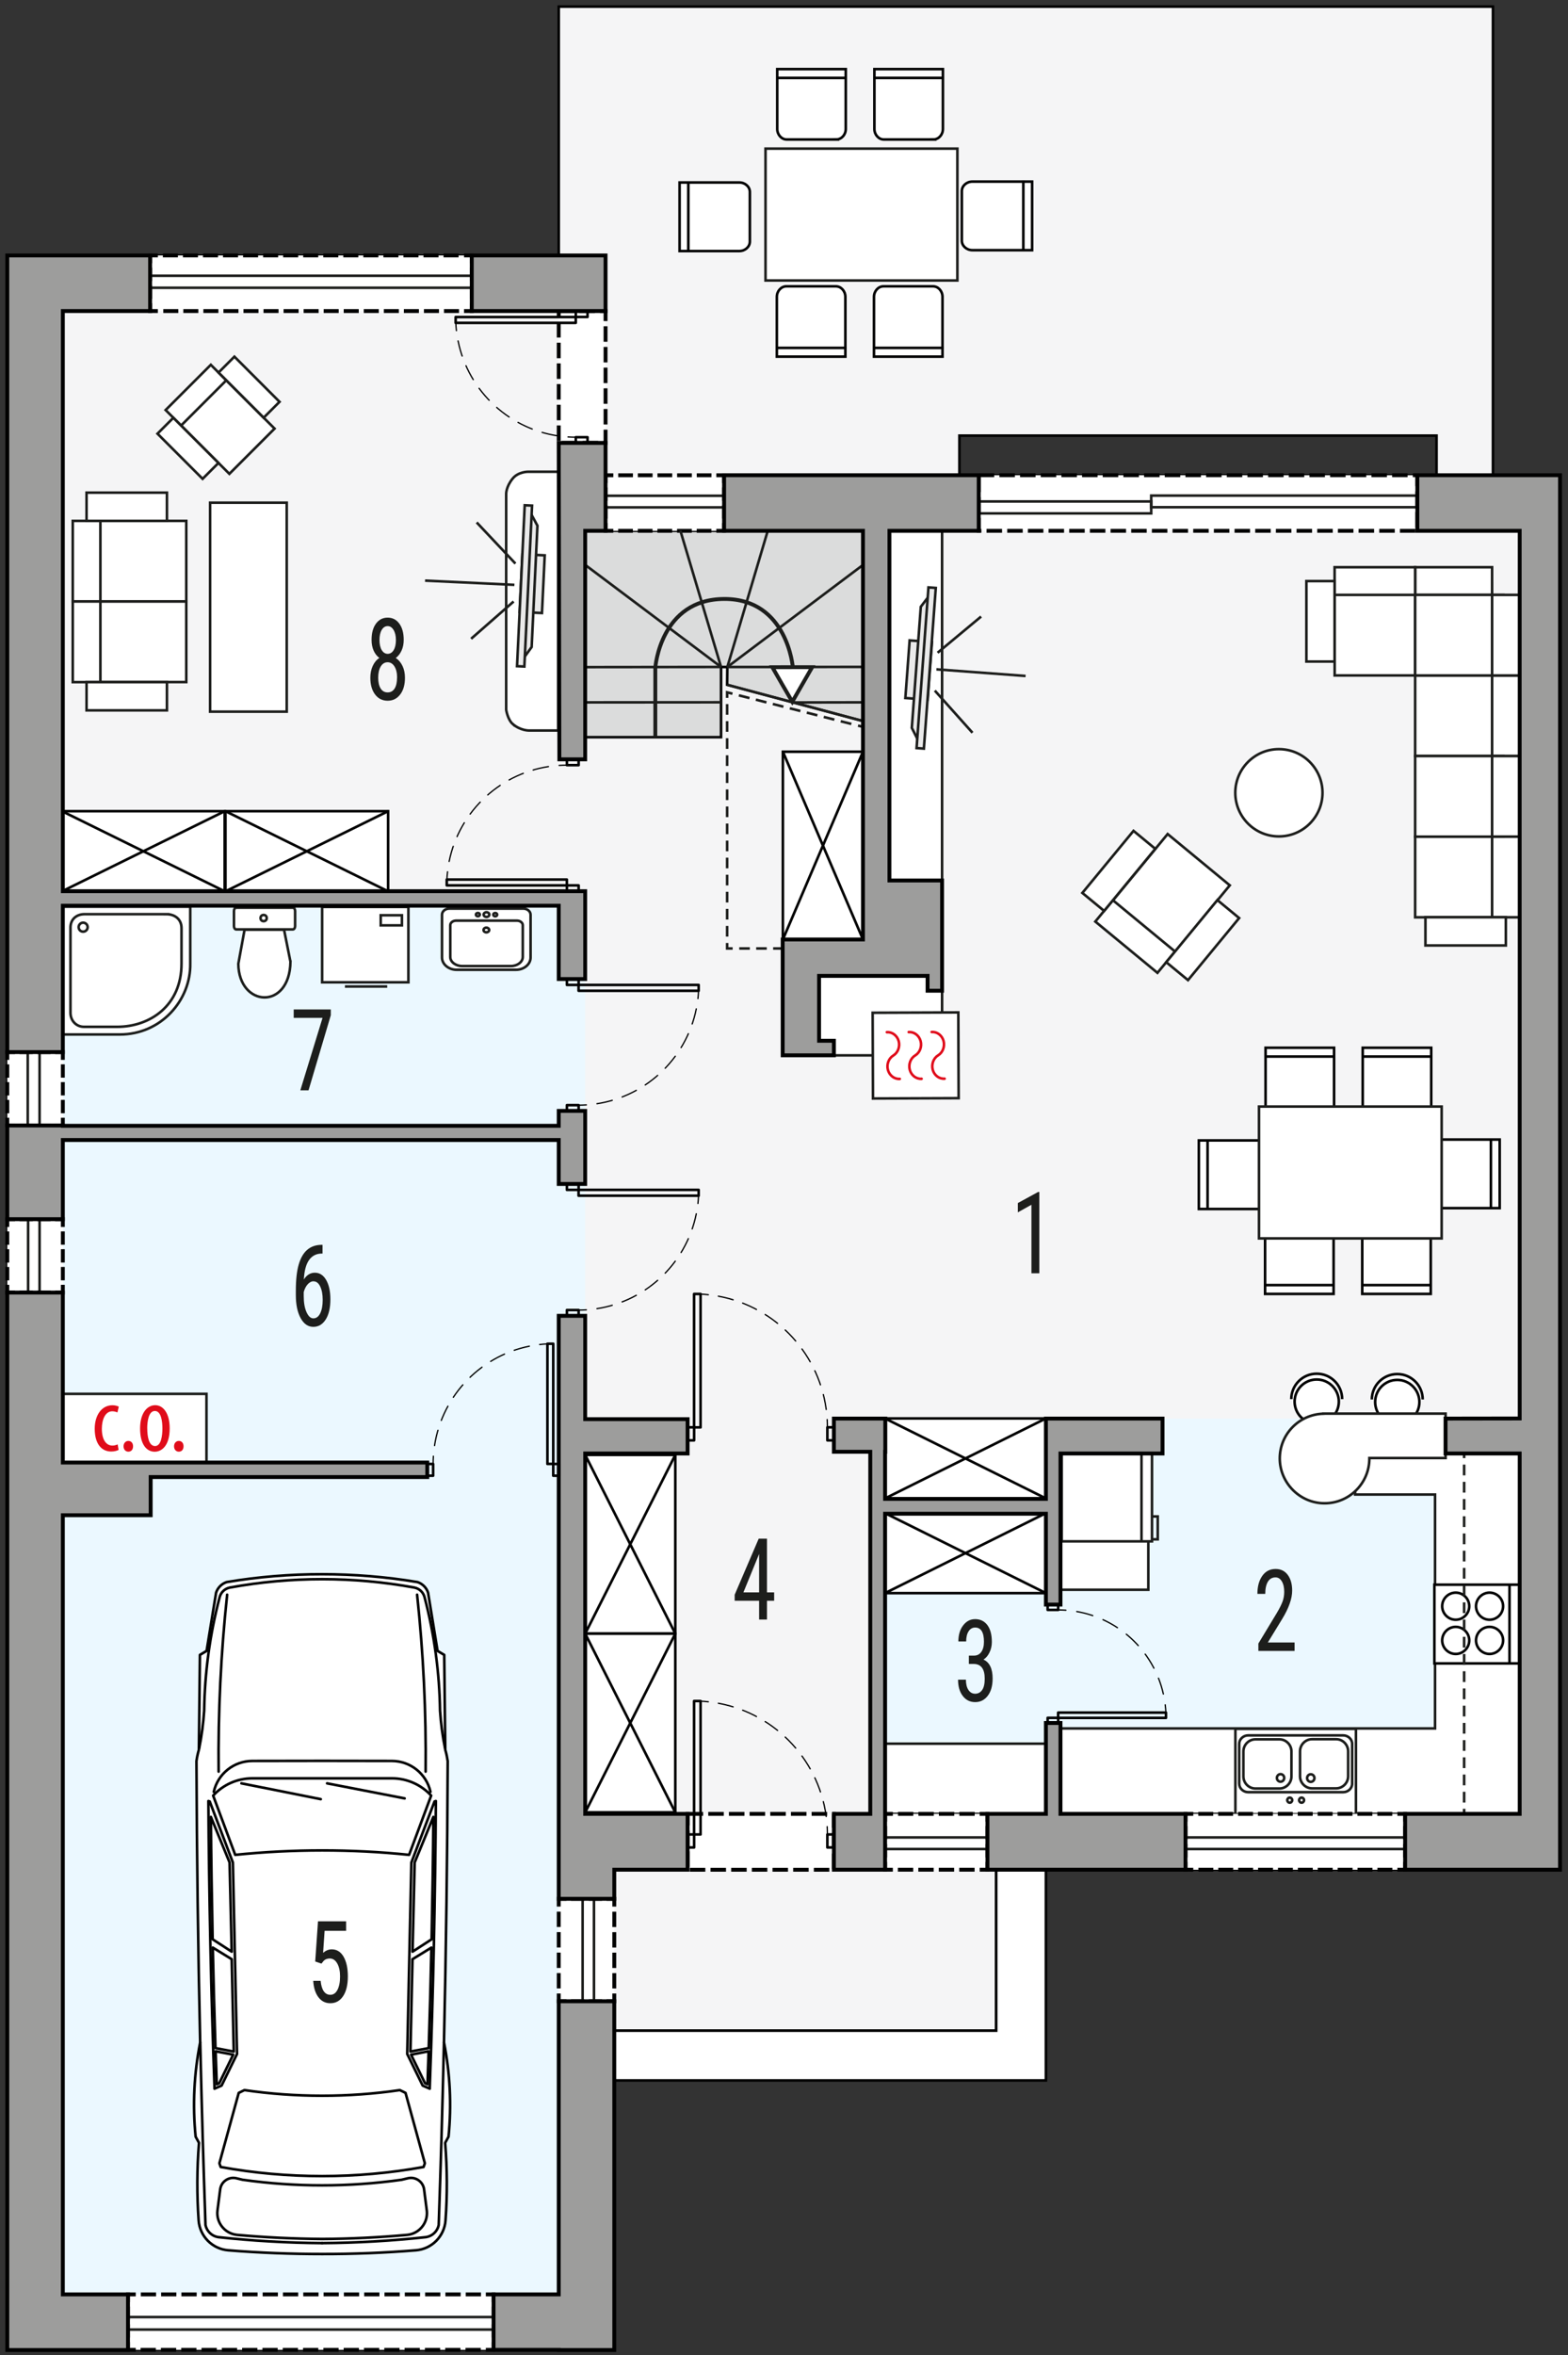 <?xml version="1.0" encoding="UTF-8"?><svg id="b" xmlns="http://www.w3.org/2000/svg" viewBox="0 0 303.45 455.42"><rect x="0" y="0" width="303.45" height="455.42" fill="#333333" stroke="none"/><g><path d="M301.91,91.9h-12.98V1.28H108.13V49.4H1.41V454.45H118.88v-61.75h73.9v-31.12h109.12V91.9Zm-23.9,0h-92.34v-7.66h92.34v7.66Z" fill="#f5f5f6" stroke="#000" stroke-miterlimit="10" stroke-width=".5"/><polygon points="192.79 392.7 118.88 392.7 118.88 402.32 202.41 402.32 202.41 361.57 192.79 361.57 192.79 392.7" fill="#fff" stroke="#000" stroke-miterlimit="10" stroke-width=".5"/><rect x="171.33" y="274.33" width="122.77" height="76.44" fill="#ebf8ff"/><polygon points="113.25 175.15 12.17 175.15 12.16 443.7 108.13 443.7 108.13 254.46 113.25 254.46 113.25 175.15" fill="#ebf8ff" fill-rule="evenodd"/><g><g><g><path d="M12.17,200.05v-24.72h24.65v11c.13,7.06-5.62,13.73-13.65,13.72H12.17Z" fill="#fff" fill-rule="evenodd" stroke="#1d1e1c" stroke-miterlimit="22.93" stroke-width=".5"/><path d="M32.2,176.79h-15.92c-1.48,.03-2.7,.99-2.64,2.71v16.36c0,1.51,1.1,2.72,2.64,2.71h6.38c6.38,0,12.48-4.1,12.47-12.25v-6.82c0-1.78-1.34-2.71-2.93-2.71Z" fill="#fff" fill-rule="evenodd" stroke="#1d1e1c" stroke-miterlimit="22.93" stroke-width=".5"/><path d="M15.22,179.3c0-.48,.39-.87,.87-.87s.87,.39,.87,.87-.39,.87-.87,.87-.87-.39-.87-.87Z" fill="none" fill-rule="evenodd" stroke="#1d1e1c" stroke-miterlimit="22.93" stroke-width=".5"/></g><g><path d="M57.11,176.17v2.93c0,.34-.19,.63-.42,.63h-10.99c-.23,0-.42-.28-.42-.63v-2.93c0-.34,.19-.63,.42-.63h10.99c.23,0,.42,.28,.42,.63Z" fill="#fff" fill-rule="evenodd" stroke="#1d1e1c" stroke-miterlimit="22.93" stroke-width=".5"/><circle cx="51.02" cy="177.54" r=".6" fill="none" stroke="#1d1e1c" stroke-miterlimit="22.93" stroke-width=".5"/><path d="M56.21,185.99l-1.24-6.2h-7.64l-1.21,6.6c.1,8.4,9.94,9.05,10.09-.4Z" fill="#fff" fill-rule="evenodd" stroke="#1d1e1c" stroke-miterlimit="22.93" stroke-width=".5"/></g><g><rect x="62.34" y="175.38" width="16.7" height="14.58" fill="#fff" stroke="#1d1e1c" stroke-miterlimit="22.93" stroke-width=".5"/><rect x="73.68" y="177" width="4.1" height="1.95" fill="none" stroke="#1d1e1c" stroke-miterlimit="22.93" stroke-width=".5"/><line x1="74.94" y1="190.77" x2="66.75" y2="190.77" fill="none" stroke="#1d1e1c" stroke-miterlimit="22.93" stroke-width=".5"/></g><g><path d="M101.26,175.71h-14.31c-.78,0-1.41,.53-1.41,1.18v8.28c0,1.3,1.28,2.37,2.83,2.37h11.48c1.56,0,2.83-1.06,2.83-2.37v-8.28c0-.65-.64-1.18-1.41-1.18Z" fill="#fff" fill-rule="evenodd" stroke="#1d1e1c" stroke-miterlimit="22.93" stroke-width=".5"/><path d="M100.01,178.03h-11.71c-.64,0-1.16,.4-1.16,.88v6.15c0,.97,1.05,1.76,2.32,1.76h9.39c1.28,0,2.32-.79,2.32-1.76v-6.15c0-.48-.52-.88-1.16-.88Z" fill="none" fill-rule="evenodd" stroke="#1d1e1c" stroke-miterlimit="22.93" stroke-width=".5"/><path d="M94.12,179.39c-.3,0-.54,.2-.54,.46s.24,.45,.54,.45,.55-.2,.55-.45-.25-.46-.55-.46Z" fill="none" fill-rule="evenodd" stroke="#1d1e1c" stroke-miterlimit="22.93" stroke-width=".5"/><path d="M94.15,176.41c-.3,0-.55,.2-.55,.46s.25,.45,.55,.45,.55-.2,.55-.45-.25-.46-.55-.46Z" fill="none" fill-rule="evenodd" stroke="#1d1e1c" stroke-miterlimit="22.93" stroke-width=".5"/><path d="M92.48,176.55c-.21,0-.38,.14-.38,.32s.17,.32,.38,.32,.38-.14,.38-.32-.17-.32-.38-.32Z" fill="none" fill-rule="evenodd" stroke="#1d1e1c" stroke-miterlimit="22.93" stroke-width=".5"/><path d="M95.84,176.56c-.21,0-.38,.14-.38,.32s.17,.32,.38,.32,.38-.14,.38-.32-.17-.32-.38-.32Z" fill="none" fill-rule="evenodd" stroke="#1d1e1c" stroke-miterlimit="22.93" stroke-width=".5"/></g></g><g><rect x="151.51" y="145.37" width="15.5" height="36.31" fill="#fff" stroke="#000" stroke-miterlimit="22.93" stroke-width=".5"/><line x1="151.51" y1="145.37" x2="167.01" y2="181.68" fill="#fff" stroke="#000" stroke-miterlimit="22.93" stroke-width=".5"/><line x1="167.01" y1="145.37" x2="151.51" y2="181.68" fill="#fff" stroke="#000" stroke-miterlimit="22.93" stroke-width=".5"/></g><g><g><rect x="113.25" y="281.35" width="17.44" height="34.56" fill="#fff" stroke="#000" stroke-miterlimit="22.93" stroke-width=".5"/><line x1="130.69" y1="315.92" x2="113.25" y2="281.35" fill="#fff" stroke="#000" stroke-miterlimit="22.93" stroke-width=".5"/><line x1="113.25" y1="315.92" x2="130.69" y2="281.35" fill="#fff" stroke="#000" stroke-miterlimit="22.93" stroke-width=".5"/></g><g><rect x="113.25" y="315.92" width="17.44" height="34.56" fill="#fff" stroke="#000" stroke-miterlimit="22.93" stroke-width=".5"/><line x1="130.69" y1="350.49" x2="113.25" y2="315.92" fill="#fff" stroke="#000" stroke-miterlimit="22.93" stroke-width=".5"/><line x1="113.25" y1="350.49" x2="130.69" y2="315.92" fill="#fff" stroke="#000" stroke-miterlimit="22.93" stroke-width=".5"/></g></g><g><rect x="171.29" y="337.2" width="31.1" height="13.57" fill="#fff" stroke="#1d1e1c" stroke-miterlimit="22.93" stroke-width=".5"/><rect x="205.25" y="297.92" width="16.98" height="9.51" fill="#fff" stroke="#1d1e1c" stroke-miterlimit="22.93" stroke-width=".5"/><polygon points="277.72 281.08 277.72 281.08 262.25 281.08 262.25 289.02 277.72 289.02 277.72 334.25 205.17 334.25 205.17 350.77 294.1 350.77 294.1 339.31 294.1 334.25 294.1 281.08 277.72 281.08" fill="#fff" fill-rule="evenodd" stroke="#1d1e1c" stroke-miterlimit="22.93" stroke-width=".5"/><g><rect x="205.46" y="281.1" width="17.48" height="16.97" fill="#fff" stroke="#1d1e1c" stroke-miterlimit="22.93" stroke-width=".5"/><line x1="220.91" y1="298.07" x2="220.91" y2="281.1" fill="#fff" stroke="#1d1e1c" stroke-miterlimit="22.93" stroke-width=".5"/><polyline points="222.94 297.68 224.05 297.68 224.05 293.26 222.94 293.26" fill="none" fill-rule="evenodd" stroke="#1d1e1c" stroke-miterlimit="22.93" stroke-width=".5"/></g><g><rect x="239.08" y="334.33" width="23.33" height="16.52" fill="#fff" stroke="#1d1e1c" stroke-miterlimit="22.93" stroke-width=".5"/><path d="M239.82,344.93v-7.69c0-.91,.79-1.65,1.75-1.65h18.36c.96,0,1.75,.74,1.75,1.65v7.69c0,.91-.79,1.65-1.75,1.65h-18.36c-.96,0-1.75-.74-1.75-1.65Z" fill="none" fill-rule="evenodd" stroke="#1d1e1c" stroke-miterlimit="22.93" stroke-width=".5"/><path d="M240.63,343.52v-4.81c0-1.29,1.05-2.35,2.33-2.35h4.65c1.28,0,2.32,1.06,2.32,2.35v4.81c0,1.29-1.05,2.35-2.32,2.35h-4.65c-1.28,0-2.33-1.06-2.33-2.35Z" fill="none" fill-rule="evenodd" stroke="#1d1e1c" stroke-miterlimit="22.93" stroke-width=".5"/><path d="M251.59,343.49v-4.81c0-1.29,1.05-2.35,2.33-2.35h4.65c1.28,0,2.33,1.06,2.33,2.35v4.81c0,1.3-1.05,2.35-2.33,2.35h-4.65c-1.28,0-2.33-1.06-2.33-2.35Z" fill="none" fill-rule="evenodd" stroke="#1d1e1c" stroke-miterlimit="22.93" stroke-width=".5"/><path d="M248.53,343.82c0-.4-.32-.73-.71-.73s-.71,.33-.71,.73,.32,.73,.71,.73,.71-.33,.71-.73Z" fill="none" fill-rule="evenodd" stroke="#1d1e1c" stroke-miterlimit="22.93" stroke-width=".5"/><path d="M254.38,343.85c0-.4-.32-.73-.71-.73s-.71,.33-.71,.73,.32,.73,.71,.73,.71-.33,.71-.73Z" fill="none" fill-rule="evenodd" stroke="#1d1e1c" stroke-miterlimit="22.93" stroke-width=".5"/><path d="M252.37,348.12c0-.27-.22-.49-.48-.49s-.48,.22-.48,.49,.22,.49,.48,.49,.48-.22,.48-.49Z" fill="none" fill-rule="evenodd" stroke="#1d1e1c" stroke-miterlimit="22.93" stroke-width=".5"/><path d="M250.08,348.12c0-.27-.22-.49-.48-.49s-.48,.22-.48,.49,.22,.49,.48,.49,.48-.22,.48-.49Z" fill="none" fill-rule="evenodd" stroke="#1d1e1c" stroke-miterlimit="22.93" stroke-width=".5"/></g><g><rect x="171.26" y="292.61" width="31.16" height="15.48" fill="#fff" stroke="#000" stroke-miterlimit="22.93" stroke-width=".5"/><line x1="202.42" y1="292.61" x2="171.26" y2="308.09" fill="#fff" stroke="#000" stroke-miterlimit="22.93" stroke-width=".5"/><line x1="202.42" y1="308.09" x2="171.26" y2="292.61" fill="#fff" stroke="#000" stroke-miterlimit="22.93" stroke-width=".5"/></g><g><rect x="277.59" y="306.45" width="16.58" height="15.23" fill="#fff" stroke="#000" stroke-miterlimit="22.93" stroke-width=".5"/><path d="M285.65,317.23c0-1.45,1.18-2.62,2.62-2.62s2.62,1.18,2.62,2.62-1.18,2.62-2.62,2.62-2.62-1.18-2.62-2.62h0Z" fill="#fff" fill-rule="evenodd" stroke="#000" stroke-miterlimit="22.93" stroke-width=".5"/><path d="M285.65,310.61c0-1.44,1.18-2.62,2.62-2.62s2.62,1.18,2.62,2.62-1.18,2.62-2.62,2.62-2.62-1.18-2.62-2.62h0Z" fill="#fff" fill-rule="evenodd" stroke="#000" stroke-miterlimit="22.93" stroke-width=".5"/><path d="M279.1,310.61c0-1.45,1.18-2.62,2.62-2.62s2.62,1.18,2.62,2.62-1.18,2.62-2.62,2.62-2.62-1.18-2.62-2.62h0Z" fill="#fff" fill-rule="evenodd" stroke="#000" stroke-miterlimit="22.93" stroke-width=".5"/><path d="M279.1,317.23c0-1.45,1.18-2.62,2.62-2.62s2.62,1.18,2.62,2.62-1.18,2.62-2.62,2.62-2.62-1.18-2.62-2.62h0Z" fill="#fff" fill-rule="evenodd" stroke="#000" stroke-miterlimit="22.93" stroke-width=".5"/><line x1="292.13" y1="306.45" x2="292.13" y2="321.68" fill="#fff" stroke="#000" stroke-miterlimit="22.93" stroke-width=".5"/></g></g><g><path d="M249.9,270.57c0-2.72,2.2-4.92,4.92-4.92s4.92,2.2,4.92,4.92" fill="#fff" fill-rule="evenodd" stroke="#000" stroke-miterlimit="22.93" stroke-width=".5"/><path d="M259.1,271.05c0,2.37-1.92,4.28-4.28,4.28s-4.28-1.92-4.28-4.28,1.92-4.28,4.28-4.28,4.28,1.92,4.28,4.28Z" fill="#fff" fill-rule="evenodd" stroke="#000" stroke-miterlimit="22.93" stroke-width=".5"/></g><g><path d="M265.49,270.64c0-2.72,2.2-4.92,4.92-4.92s4.92,2.2,4.92,4.92" fill="#fff" fill-rule="evenodd" stroke="#000" stroke-miterlimit="22.93" stroke-width=".5"/><path d="M274.69,271.13c0,2.36-1.92,4.28-4.28,4.28s-4.28-1.92-4.28-4.28,1.92-4.28,4.28-4.28,4.28,1.92,4.28,4.28Z" fill="#fff" fill-rule="evenodd" stroke="#000" stroke-miterlimit="22.93" stroke-width=".5"/></g><path d="M279.75,273.37h-23.64v.02c-4.68,.12-8.44,3.94-8.44,8.65s3.88,8.67,8.67,8.67,8.67-3.88,8.67-8.67c0-.03,0-.05,0-.08h14.75v-8.59Z" fill="#fff" fill-rule="evenodd" stroke="#1d1e1c" stroke-miterlimit="22.93" stroke-width=".5"/><g><rect x="40.66" y="97.21" width="14.83" height="40.41" fill="#fff" stroke="#1d1e1c" stroke-miterlimit="22.93" stroke-width=".5"/><path d="M99.25,140.03c1.44,1.24,3.06,1.24,3.06,1.24h5.72v-50.04h-5.89s-1.85,0-2.91,1.3c-1.32,1.61-1.27,2.98-1.27,2.98v41.75s.27,1.89,1.29,2.78Z" fill="#fff" fill-rule="evenodd" stroke="#1d1e1c" stroke-miterlimit="22.93" stroke-width=".5"/><g><rect x="12" y="156.87" width="31.48" height="15.5" fill="#fff" stroke="#000" stroke-miterlimit="22.93" stroke-width=".5"/><line x1="12" y1="172.37" x2="43.49" y2="156.87" fill="#fff" stroke="#000" stroke-miterlimit="22.93" stroke-width=".5"/><line x1="12" y1="156.87" x2="43.49" y2="172.37" fill="#fff" stroke="#000" stroke-miterlimit="22.93" stroke-width=".5"/></g><g><rect x="43.63" y="156.87" width="31.48" height="15.5" fill="#fff" stroke="#000" stroke-miterlimit="22.93" stroke-width=".5"/><line x1="43.63" y1="172.37" x2="75.11" y2="156.87" fill="#fff" stroke="#000" stroke-miterlimit="22.93" stroke-width=".5"/><line x1="43.63" y1="156.87" x2="75.11" y2="172.37" fill="#fff" stroke="#000" stroke-miterlimit="22.93" stroke-width=".5"/></g><g><rect x="37.29" y="74.5" width="12.37" height="14.95" transform="translate(-45.23 54.75) rotate(-45)" fill="#fff" stroke="#1d1e1c" stroke-linecap="round" stroke-miterlimit="10" stroke-width=".5"/><rect x="31.74" y="74.3" width="12.37" height="4.24" transform="translate(-42.93 49.2) rotate(-45)" fill="#fff" stroke="#1d1e1c" stroke-linecap="square" stroke-miterlimit="10" stroke-width=".5"/><rect x="46.03" y="68.7" width="4.34" height="12.35" transform="translate(-38.83 56.01) rotate(-45)" fill="#fff" stroke="#1d1e1c" stroke-linecap="square" stroke-miterlimit="10" stroke-width=".5"/><rect x="34.21" y="80.52" width="4.34" height="12.35" transform="translate(-50.65 51.12) rotate(-45)" fill="#fff" stroke="#1d1e1c" stroke-linecap="square" stroke-miterlimit="10" stroke-width=".5"/></g><g><rect x="17.22" y="100.73" width="18.83" height="15.59" fill="#fff" stroke="#1d1e1c" stroke-linecap="round" stroke-miterlimit="10" stroke-width=".5"/><rect x="17.22" y="116.32" width="18.83" height="15.58" fill="#fff" stroke="#1d1e1c" stroke-linecap="round" stroke-miterlimit="10" stroke-width=".5"/><rect x="14.08" y="100.73" width="5.35" height="15.59" fill="#fff" stroke="#1d1e1c" stroke-linecap="square" stroke-miterlimit="10" stroke-width=".5"/><rect x="14.08" y="116.32" width="5.35" height="15.59" fill="#fff" stroke="#1d1e1c" stroke-linecap="square" stroke-miterlimit="10" stroke-width=".5"/><rect x="16.75" y="95.27" width="15.56" height="5.46" fill="#fff" stroke="#1d1e1c" stroke-linecap="square" stroke-miterlimit="10" stroke-width=".5"/><rect x="16.75" y="131.91" width="15.56" height="5.46" fill="#fff" stroke="#1d1e1c" stroke-linecap="square" stroke-miterlimit="10" stroke-width=".5"/></g></g><g><rect x="172.13" y="102.65" width="10.19" height="67.62" fill="#fff" stroke="#1d1e1c" stroke-miterlimit="22.93" stroke-width=".5"/><path d="M255.94,153.31c0,4.66-3.78,8.44-8.44,8.44s-8.44-3.78-8.44-8.44,3.78-8.44,8.44-8.44,8.44,3.78,8.44,8.44Z" fill="#fff" fill-rule="evenodd" stroke="#1d1e1c" stroke-miterlimit="22.93" stroke-width=".5"/><g><rect x="171.26" y="274.3" width="31.16" height="15.48" fill="#fff" stroke="#000" stroke-miterlimit="22.93" stroke-width=".5"/><line x1="202.42" y1="274.3" x2="171.26" y2="289.78" fill="#fff" stroke="#000" stroke-miterlimit="22.93" stroke-width=".5"/><line x1="202.42" y1="289.78" x2="171.26" y2="274.3" fill="#fff" stroke="#000" stroke-miterlimit="22.93" stroke-width=".5"/></g><g><g><path d="M256.35,216.22h-9.59c-1.01,0-1.84-.92-1.84-2.04v-11.56h13.26v11.56c0,1.12-.82,2.04-1.84,2.04Z" fill="#fff" fill-rule="evenodd" stroke="#000" stroke-miterlimit="22.93" stroke-width=".5"/><line x1="258.36" y1="204.32" x2="245.09" y2="204.32" fill="#fff" stroke="#000" stroke-miterlimit="22.93" stroke-width=".5"/></g><g><path d="M275.15,216.22h-9.59c-1.01,0-1.84-.92-1.84-2.04v-11.56h13.26v11.56c0,1.12-.82,2.04-1.84,2.04Z" fill="#fff" fill-rule="evenodd" stroke="#000" stroke-miterlimit="22.93" stroke-width=".5"/><line x1="277.16" y1="204.32" x2="263.89" y2="204.32" fill="#fff" stroke="#000" stroke-miterlimit="22.93" stroke-width=".5"/></g><g><path d="M256.26,236.62h-9.59c-1.01,0-1.84,.92-1.84,2.04v11.56h13.26v-11.56c0-1.12-.82-2.04-1.84-2.04Z" fill="#fff" fill-rule="evenodd" stroke="#000" stroke-miterlimit="22.93" stroke-width=".5"/><line x1="258.27" y1="248.52" x2="245.01" y2="248.52" fill="#fff" stroke="#000" stroke-miterlimit="22.93" stroke-width=".5"/></g><g><path d="M275.06,236.62h-9.59c-1.01,0-1.84,.92-1.84,2.04v11.56h13.26v-11.56c0-1.12-.82-2.04-1.84-2.04Z" fill="#fff" fill-rule="evenodd" stroke="#000" stroke-miterlimit="22.93" stroke-width=".5"/><line x1="277.07" y1="248.52" x2="263.81" y2="248.52" fill="#fff" stroke="#000" stroke-miterlimit="22.93" stroke-width=".5"/></g><g><path d="M245.61,222.37v9.59c0,1.01-.92,1.84-2.04,1.84h-11.56v-13.26h11.56c1.12,0,2.04,.82,2.04,1.83Z" fill="#fff" fill-rule="evenodd" stroke="#000" stroke-miterlimit="22.93" stroke-width=".5"/><line x1="233.7" y1="220.36" x2="233.7" y2="233.62" fill="#fff" stroke="#000" stroke-miterlimit="22.93" stroke-width=".5"/></g><g><path d="M276.63,222.2v9.59c0,1.01,.92,1.84,2.04,1.84h11.56v-13.26h-11.56c-1.12,0-2.04,.82-2.04,1.84Z" fill="#fff" fill-rule="evenodd" stroke="#000" stroke-miterlimit="22.93" stroke-width=".5"/><line x1="288.53" y1="220.19" x2="288.53" y2="233.45" fill="#fff" stroke="#000" stroke-miterlimit="22.93" stroke-width=".5"/></g><rect x="243.65" y="213.99" width="35.35" height="25.5" fill="#fff" stroke="#1d1e1c" stroke-miterlimit="22.93" stroke-width=".5"/></g><g><rect x="216.57" y="165.69" width="18.83" height="15.59" transform="translate(-51.64 237.44) rotate(-50.48)" fill="#fff" stroke="#1d1e1c" stroke-linecap="round" stroke-miterlimit="10" stroke-width=".5"/><rect x="217.02" y="173.32" width="5.35" height="15.59" transform="translate(-59.82 235.38) rotate(-50.49)" fill="#fff" stroke="#1d1e1c" stroke-linecap="square" stroke-miterlimit="10" stroke-width=".5"/><rect x="208.74" y="165.69" width="15.56" height="5.46" transform="translate(-51.17 228.31) rotate(-50.49)" fill="#fff" stroke="#1d1e1c" stroke-linecap="square" stroke-miterlimit="10" stroke-width=".5"/><rect x="224.98" y="179.08" width="15.56" height="5.46" transform="translate(-55.6 245.71) rotate(-50.49)" fill="#fff" stroke="#1d1e1c" stroke-linecap="square" stroke-miterlimit="10" stroke-width=".5"/></g><g><rect x="273.87" y="112.84" width="14.89" height="17.08" fill="#fff" stroke="#1d1e1c" stroke-linecap="round" stroke-miterlimit="10" stroke-width=".5"/><rect x="258.29" y="113.54" width="15.59" height="17.08" fill="#fff" stroke="#1d1e1c" stroke-linecap="round" stroke-miterlimit="10" stroke-width=".5"/><rect x="273.87" y="109.69" width="14.89" height="5.35" fill="#fff" stroke="#1d1e1c" stroke-linecap="square" stroke-miterlimit="10" stroke-width=".5"/><rect x="258.28" y="109.69" width="15.59" height="5.35" fill="#fff" stroke="#1d1e1c" stroke-linecap="square" stroke-miterlimit="10" stroke-width=".5"/><rect x="273.87" y="161.8" width="17.08" height="15.59" fill="#fff" stroke="#1d1e1c" stroke-linecap="round" stroke-miterlimit="10" stroke-width=".5"/><rect x="273.87" y="130.62" width="17.08" height="15.58" fill="#fff" stroke="#1d1e1c" stroke-linecap="round" stroke-miterlimit="10" stroke-width=".5"/><rect x="273.87" y="115.04" width="17.08" height="15.59" fill="#fff" stroke="#1d1e1c" stroke-linecap="round" stroke-miterlimit="10" stroke-width=".5"/><rect x="288.76" y="161.8" width="5.34" height="15.59" fill="#fff" stroke="#1d1e1c" stroke-linecap="square" stroke-miterlimit="10" stroke-width=".5"/><rect x="288.76" y="130.63" width="5.34" height="15.59" fill="#fff" stroke="#1d1e1c" stroke-linecap="square" stroke-miterlimit="10" stroke-width=".5"/><rect x="273.87" y="146.21" width="17.08" height="15.59" fill="#fff" stroke="#1d1e1c" stroke-linecap="round" stroke-miterlimit="10" stroke-width=".5"/><rect x="288.76" y="146.21" width="5.34" height="15.58" fill="#fff" stroke="#1d1e1c" stroke-linecap="square" stroke-miterlimit="10" stroke-width=".5"/><rect x="288.76" y="115.04" width="5.34" height="15.59" fill="#fff" stroke="#1d1e1c" stroke-linecap="square" stroke-miterlimit="10" stroke-width=".5"/><rect x="252.82" y="112.37" width="5.46" height="15.56" fill="#fff" stroke="#1d1e1c" stroke-linecap="square" stroke-miterlimit="10" stroke-width=".5"/><rect x="275.86" y="177.38" width="15.56" height="5.46" fill="#fff" stroke="#1d1e1c" stroke-linecap="square" stroke-miterlimit="10" stroke-width=".5"/></g></g></g><g><g id="c"><path d="M62.34,435.89c-6.07,0-12.13-.23-18.18-.72-3.07-.25-5.5-2.7-5.72-5.78-.35-4.99-.33-10.01,.07-15l-.65-1.19c-.61-6.09-.31-12.24,.88-18.24-.41-18.13-.65-36.27-.72-54.4,.1-.74,.26-1.47,.47-2.19l.2-18.34,1.29-.77,1.84-11.27c.32-.96,1.08-1.72,2.04-2.04,6.1-1.02,12.28-1.53,18.47-1.52,6.19,0,12.37,.5,18.47,1.52,.96,.32,1.72,1.07,2.04,2.04l1.84,11.27,1.29,.77,.2,18.34c.21,.72,.36,1.45,.47,2.19-.07,18.14-.31,36.27-.72,54.4,1.19,6,1.49,12.15,.88,18.24l-.65,1.19c.4,4.99,.43,10,.07,15-.22,3.07-2.65,5.53-5.72,5.78-6.05,.49-12.11,.73-18.18,.72Z" fill="#fff" stroke="#000" stroke-linecap="round" stroke-linejoin="round" stroke-width=".5"/></g><g id="d"><path d="M38.75,394.97c.27,11.78,.61,23.56,1.02,35.34,.26,1.19,1.22,2.11,2.42,2.31,6.69,.73,13.41,1.11,20.14,1.16" fill="none" stroke="#000" stroke-linecap="round" stroke-linejoin="round" stroke-width=".5"/></g><g id="e"><path d="M41.51,403.92l1.37-.6,2.99-6.11-.8-37.02-4.48-11.81-.26-.09c.12,18.55,.51,37.09,1.19,55.62Z" fill="none" stroke="#000" stroke-linecap="round" stroke-linejoin="round" stroke-width=".5"/></g><g id="f"><path d="M38.54,338.12c.49-2.41,.81-4.85,.97-7.3,.11-7.41,1.11-14.79,3-21.96,.25-.96,1.03-1.68,2.01-1.86,5.88-1.07,11.84-1.61,17.82-1.61" fill="none" stroke="#000" stroke-linecap="round" stroke-linejoin="round" stroke-width=".5"/></g><g id="g"><path d="M85.92,394.97c-.27,11.78-.61,23.56-1.02,35.34-.26,1.19-1.22,2.11-2.42,2.31-6.69,.73-13.41,1.11-20.14,1.16" fill="none" stroke="#000" stroke-linecap="round" stroke-linejoin="round" stroke-width=".5"/></g><g id="h"><path d="M83.31,346.51c-.79-3.49-3.88-5.96-7.46-5.97l-13.51-.02-13.51,.02c-3.57,0-6.67,2.48-7.46,5.97" fill="none" stroke="#000" stroke-linecap="round" stroke-linejoin="round" stroke-width=".5"/></g><g id="i"><path d="M83.17,403.92l-1.37-.6-2.99-6.11,.8-37.02,4.48-11.81,.26-.09c-.12,18.55-.51,37.09-1.19,55.62Z" fill="none" stroke="#000" stroke-linecap="round" stroke-linejoin="round" stroke-width=".5"/></g><g id="j"><path d="M86.13,338.12c-.49-2.41-.81-4.85-.97-7.3-.11-7.41-1.11-14.79-3-21.96-.25-.96-1.03-1.68-2.01-1.86-5.88-1.07-11.84-1.61-17.82-1.61" fill="none" stroke="#000" stroke-linecap="round" stroke-linejoin="round" stroke-width=".5"/></g><g id="k"><path d="M62.34,357.84c5.62,0,11.24,.28,16.83,.86l4.27-11.46c-1.95-2.13-4.7-3.34-7.58-3.34h-27.03c-2.89,0-5.64,1.21-7.58,3.34l4.27,11.46c5.59-.57,11.21-.86,16.83-.86Z" fill="none" stroke="#000" stroke-linecap="round" stroke-linejoin="round" stroke-width=".5"/></g><g id="l"><line x1="46.72" y1="344.87" x2="62.08" y2="347.93" fill="none" stroke="#000" stroke-linecap="round" stroke-linejoin="round" stroke-width=".5"/></g><g id="m"><line x1="63.3" y1="344.87" x2="78.31" y2="347.78" fill="none" stroke="#000" stroke-linecap="round" stroke-linejoin="round" stroke-width=".5"/></g><g id="n"><path d="M40.81,351.36c.06,7.89,.18,15.78,.34,23.67l3.69,2.39-.41-17.25-3.62-8.81Z" fill="none" stroke="#000" stroke-linecap="round" stroke-linejoin="round" stroke-width=".5"/></g><g id="o"><path d="M41.18,376.63c.14,6.48,.31,12.96,.52,19.44l3.54,.67-.4-17.86-3.66-2.25Z" fill="none" stroke="#000" stroke-linecap="round" stroke-linejoin="round" stroke-width=".5"/></g><g id="p"><path d="M41.73,396.69l3.4,.65-2.7,5.52-.48,.21c-.08-2.13-.15-4.25-.22-6.38Z" fill="none" stroke="#000" stroke-linecap="round" stroke-linejoin="round" stroke-width=".5"/></g><g id="q"><path d="M83.87,351.36c-.06,7.89-.18,15.78-.34,23.67l-3.69,2.39,.41-17.25,3.62-8.81Z" fill="none" stroke="#000" stroke-linecap="round" stroke-linejoin="round" stroke-width=".5"/></g><g id="r"><path d="M83.49,376.63c-.14,6.48-.31,12.96-.52,19.44l-3.54,.67,.4-17.86,3.66-2.25Z" fill="none" stroke="#000" stroke-linecap="round" stroke-linejoin="round" stroke-width=".5"/></g><g id="s"><path d="M82.95,396.69l-3.4,.65,2.7,5.52,.48,.21c.08-2.13,.15-4.25,.22-6.38Z" fill="none" stroke="#000" stroke-linecap="round" stroke-linejoin="round" stroke-width=".5"/></g><g id="t"><path d="M62.34,432.98c-5.49-.04-10.98-.3-16.44-.79-.05,0-.11-.01-.16-.02-2.31-.3-3.95-2.42-3.65-4.73l.52-4.05c.01-.09,.03-.18,.05-.27,.33-1.37,1.71-2.21,3.08-1.88l1.21,.29c5.1,.72,10.24,1.08,15.39,1.08,5.15,0,10.29-.36,15.39-1.08l1.21-.29c.09-.02,.18-.04,.27-.05,1.4-.18,2.68,.81,2.86,2.2l.52,4.05c0,.05,.01,.11,.02,.16,.21,2.32-1.51,4.38-3.83,4.59-5.47,.49-10.95,.76-16.44,.79Z" fill="none" stroke="#000" stroke-linecap="round" stroke-linejoin="round" stroke-width=".5"/></g><g id="u"><path d="M62.34,420.82c-6.58,0-13.15-.58-19.63-1.76l-.25-.72,3.74-13.61,1.1-.54c4.98,.73,10.01,1.09,15.04,1.09,5.03,0,10.06-.36,15.04-1.09l1.1,.54,3.74,13.61-.25,.72c-6.48,1.17-13.05,1.76-19.63,1.76Z" fill="none" stroke="#000" stroke-linecap="round" stroke-linejoin="round" stroke-width=".5"/></g><g id="v"><path d="M43.96,308.39c-1.22,11.36-1.77,22.78-1.65,34.21" fill="none" stroke="#000" stroke-linecap="round" stroke-linejoin="round" stroke-width=".5"/></g><g id="w"><path d="M82.37,342.6c.12-11.43-.43-22.85-1.65-34.21" fill="none" stroke="#000" stroke-linecap="round" stroke-linejoin="round" stroke-width=".5"/></g></g><rect x="158.51" y="188.72" width="23.81" height="15.37" fill="#fff" stroke="#1d1e1c" stroke-miterlimit="22.93" stroke-width=".5"/><polygon points="113.33 102.65 167.01 102.65 167.08 139.46 140.72 132.43 140.76 128.99 139.54 128.98 139.54 142.56 113.33 142.56 113.33 102.65" fill="#dbdcdc" fill-rule="evenodd" stroke="#000" stroke-miterlimit="22.93" stroke-width=".5"/><g><g><rect x="29.05" y="49.4" width="62.25" height="10.75" fill="#fff"/><g><polyline points="91.3 58.65 91.3 60.15 89.8 60.15" fill="none" stroke="#000" stroke-miterlimit="10" stroke-width=".75"/><line x1="88.83" y1="60.15" x2="31.03" y2="60.15" fill="none" stroke="#000" stroke-dasharray="0 0 2.91 .97" stroke-miterlimit="10" stroke-width=".75"/><polyline points="30.55 60.15 29.05 60.15 29.05 58.65" fill="none" stroke="#000" stroke-miterlimit="10" stroke-width=".75"/><line x1="29.05" y1="57.79" x2="29.05" y2="51.34" fill="none" stroke="#000" stroke-dasharray="0 0 2.58 .86" stroke-miterlimit="10" stroke-width=".75"/><polyline points="29.05 50.9 29.05 49.4 30.55 49.4" fill="none" stroke="#000" stroke-miterlimit="10" stroke-width=".75"/><line x1="31.52" y1="49.4" x2="89.32" y2="49.4" fill="none" stroke="#000" stroke-dasharray="0 0 2.91 .97" stroke-miterlimit="10" stroke-width=".75"/><polyline points="89.8 49.4 91.3 49.4 91.3 50.9" fill="none" stroke="#000" stroke-miterlimit="10" stroke-width=".75"/><line x1="91.3" y1="51.77" x2="91.3" y2="58.22" fill="none" stroke="#000" stroke-dasharray="0 0 2.58 .86" stroke-miterlimit="10" stroke-width=".75"/></g></g><g><rect x="229.43" y="350.77" width="42.5" height="10.81" fill="#fff"/><g><polyline points="271.93 360.07 271.93 361.57 270.43 361.57" fill="none" stroke="#000" stroke-miterlimit="10" stroke-width=".75"/><line x1="269.46" y1="361.57" x2="231.41" y2="361.57" fill="none" stroke="#000" stroke-dasharray="0 0 2.89 .96" stroke-miterlimit="10" stroke-width=".75"/><polyline points="230.93 361.57 229.43 361.57 229.43 360.07" fill="none" stroke="#000" stroke-miterlimit="10" stroke-width=".75"/><line x1="229.43" y1="359.21" x2="229.43" y2="352.7" fill="none" stroke="#000" stroke-dasharray="0 0 2.6 .87" stroke-miterlimit="10" stroke-width=".75"/><polyline points="229.43 352.27 229.43 350.77 230.93 350.77" fill="none" stroke="#000" stroke-miterlimit="10" stroke-width=".75"/><line x1="231.9" y1="350.77" x2="269.95" y2="350.77" fill="none" stroke="#000" stroke-dasharray="0 0 2.89 .96" stroke-miterlimit="10" stroke-width=".75"/><polyline points="270.43 350.77 271.93 350.77 271.93 352.27" fill="none" stroke="#000" stroke-miterlimit="10" stroke-width=".75"/><line x1="271.93" y1="353.13" x2="271.93" y2="359.64" fill="none" stroke="#000" stroke-dasharray="0 0 2.6 .87" stroke-miterlimit="10" stroke-width=".75"/></g></g><g><rect x="171.29" y="350.77" width="19.81" height="10.81" fill="#fff"/><g><polyline points="191.1 360.07 191.1 361.57 189.6 361.57" fill="none" stroke="#000" stroke-miterlimit="10" stroke-width=".75"/><line x1="188.61" y1="361.57" x2="173.28" y2="361.57" fill="none" stroke="#000" stroke-dasharray="0 0 2.97 .99" stroke-miterlimit="10" stroke-width=".75"/><polyline points="172.79 361.57 171.29 361.57 171.29 360.07" fill="none" stroke="#000" stroke-miterlimit="10" stroke-width=".75"/><line x1="171.29" y1="359.21" x2="171.29" y2="352.7" fill="none" stroke="#000" stroke-dasharray="0 0 2.6 .87" stroke-miterlimit="10" stroke-width=".75"/><polyline points="171.29 352.27 171.29 350.77 172.79 350.77" fill="none" stroke="#000" stroke-miterlimit="10" stroke-width=".75"/><line x1="173.78" y1="350.77" x2="189.11" y2="350.77" fill="none" stroke="#000" stroke-dasharray="0 0 2.97 .99" stroke-miterlimit="10" stroke-width=".75"/><polyline points="189.6 350.77 191.1 350.77 191.1 352.27" fill="none" stroke="#000" stroke-miterlimit="10" stroke-width=".75"/><line x1="191.1" y1="353.13" x2="191.1" y2="359.64" fill="none" stroke="#000" stroke-dasharray="0 0 2.6 .87" stroke-miterlimit="10" stroke-width=".75"/></g></g><g><rect x="108.13" y="367.2" width="10.75" height="19.81" fill="#fff"/><g><polyline points="118.88 385.51 118.88 387.01 117.38 387.01" fill="none" stroke="#000" stroke-miterlimit="10" stroke-width=".75"/><line x1="116.52" y1="387.01" x2="110.06" y2="387.01" fill="none" stroke="#000" stroke-dasharray="0 0 2.58 .86" stroke-miterlimit="10" stroke-width=".75"/><polyline points="109.63 387.01 108.13 387.01 108.13 385.51" fill="none" stroke="#000" stroke-miterlimit="10" stroke-width=".75"/><line x1="108.13" y1="384.53" x2="108.13" y2="369.2" fill="none" stroke="#000" stroke-dasharray="0 0 2.97 .99" stroke-miterlimit="10" stroke-width=".75"/><polyline points="108.13 368.7 108.13 367.2 109.63 367.2" fill="none" stroke="#000" stroke-miterlimit="10" stroke-width=".75"/><line x1="110.49" y1="367.2" x2="116.95" y2="367.2" fill="none" stroke="#000" stroke-dasharray="0 0 2.58 .86" stroke-miterlimit="10" stroke-width=".75"/><polyline points="117.38 367.2 118.88 367.2 118.88 368.7" fill="none" stroke="#000" stroke-miterlimit="10" stroke-width=".75"/><line x1="118.88" y1="369.69" x2="118.88" y2="385.02" fill="none" stroke="#000" stroke-dasharray="0 0 2.97 .99" stroke-miterlimit="10" stroke-width=".75"/></g></g><g><rect x="24.77" y="443.7" width="70.75" height="10.72" fill="#fff"/><g><polyline points="95.52 452.92 95.52 454.42 94.02 454.42" fill="none" stroke="#000" stroke-miterlimit="10" stroke-width=".75"/><line x1="93.04" y1="454.42" x2="26.76" y2="454.42" fill="none" stroke="#000" stroke-dasharray="0 0 2.95 .98" stroke-miterlimit="10" stroke-width=".75"/><polyline points="26.27 454.42 24.77 454.42 24.77 452.92" fill="none" stroke="#000" stroke-miterlimit="10" stroke-width=".75"/><line x1="24.77" y1="452.06" x2="24.77" y2="445.62" fill="none" stroke="#000" stroke-dasharray="0 0 2.57 .86" stroke-miterlimit="10" stroke-width=".75"/><polyline points="24.77 445.2 24.77 443.7 26.27 443.7" fill="none" stroke="#000" stroke-miterlimit="10" stroke-width=".75"/><line x1="27.25" y1="443.7" x2="93.53" y2="443.7" fill="none" stroke="#000" stroke-dasharray="0 0 2.95 .98" stroke-miterlimit="10" stroke-width=".75"/><polyline points="94.02 443.7 95.52 443.7 95.52 445.2" fill="none" stroke="#000" stroke-miterlimit="10" stroke-width=".75"/><line x1="95.52" y1="446.05" x2="95.52" y2="452.49" fill="none" stroke="#000" stroke-dasharray="0 0 2.57 .86" stroke-miterlimit="10" stroke-width=".75"/></g></g><g><rect x="1.41" y="235.77" width="10.75" height="14.19" fill="#fff"/><g><polyline points="12.16 248.46 12.16 249.96 10.66 249.96" fill="none" stroke="#000" stroke-miterlimit="10" stroke-width=".75"/><line x1="9.8" y1="249.96" x2="3.34" y2="249.96" fill="none" stroke="#000" stroke-dasharray="0 0 2.58 .86" stroke-miterlimit="10" stroke-width=".75"/><polyline points="2.91 249.96 1.41 249.96 1.41 248.46" fill="none" stroke="#000" stroke-miterlimit="10" stroke-width=".75"/><line x1="1.41" y1="247.6" x2="1.41" y2="237.7" fill="none" stroke="#000" stroke-dasharray="0 0 2.58 .86" stroke-miterlimit="10" stroke-width=".75"/><polyline points="1.41 237.27 1.41 235.77 2.91 235.77" fill="none" stroke="#000" stroke-miterlimit="10" stroke-width=".75"/><line x1="3.77" y1="235.77" x2="10.23" y2="235.77" fill="none" stroke="#000" stroke-dasharray="0 0 2.58 .86" stroke-miterlimit="10" stroke-width=".75"/><polyline points="10.66 235.77 12.16 235.77 12.16 237.27" fill="none" stroke="#000" stroke-miterlimit="10" stroke-width=".75"/><line x1="12.16" y1="238.13" x2="12.16" y2="248.03" fill="none" stroke="#000" stroke-dasharray="0 0 2.58 .86" stroke-miterlimit="10" stroke-width=".75"/></g></g><g><rect x="1.41" y="203.46" width="10.75" height="14.18" fill="#fff"/><g><polyline points="12.16 216.15 12.16 217.65 10.66 217.65" fill="none" stroke="#000" stroke-miterlimit="10" stroke-width=".75"/><line x1="9.8" y1="217.65" x2="3.34" y2="217.65" fill="none" stroke="#000" stroke-dasharray="0 0 2.58 .86" stroke-miterlimit="10" stroke-width=".75"/><polyline points="2.91 217.65 1.41 217.65 1.41 216.15" fill="none" stroke="#000" stroke-miterlimit="10" stroke-width=".75"/><line x1="1.41" y1="215.29" x2="1.41" y2="205.39" fill="none" stroke="#000" stroke-dasharray="0 0 2.58 .86" stroke-miterlimit="10" stroke-width=".75"/><polyline points="1.41 204.96 1.41 203.46 2.91 203.46" fill="none" stroke="#000" stroke-miterlimit="10" stroke-width=".75"/><line x1="3.77" y1="203.46" x2="10.23" y2="203.46" fill="none" stroke="#000" stroke-dasharray="0 0 2.58 .86" stroke-miterlimit="10" stroke-width=".75"/><polyline points="10.66 203.46 12.16 203.46 12.16 204.96" fill="none" stroke="#000" stroke-miterlimit="10" stroke-width=".75"/><line x1="12.16" y1="205.82" x2="12.16" y2="215.72" fill="none" stroke="#000" stroke-dasharray="0 0 2.58 .86" stroke-miterlimit="10" stroke-width=".75"/></g></g><g><rect x="117.19" y="91.91" width="22.94" height="10.74" fill="#fff"/><g><polyline points="140.13 101.15 140.13 102.65 138.63 102.65" fill="none" stroke="#000" stroke-miterlimit="22.93" stroke-width=".75"/><line x1="137.68" y1="102.65" x2="119.17" y2="102.65" fill="none" stroke="#000" stroke-dasharray="0 0 2.85 .95" stroke-miterlimit="22.93" stroke-width=".75"/><polyline points="118.69 102.65 117.19 102.65 117.19 101.15" fill="none" stroke="#000" stroke-miterlimit="22.93" stroke-width=".75"/><line x1="117.19" y1="100.29" x2="117.19" y2="93.84" fill="none" stroke="#000" stroke-dasharray="0 0 2.58 .86" stroke-miterlimit="22.93" stroke-width=".75"/><polyline points="117.19 93.41 117.19 91.91 118.69 91.91" fill="none" stroke="#000" stroke-miterlimit="22.93" stroke-width=".75"/><line x1="119.64" y1="91.91" x2="138.16" y2="91.91" fill="none" stroke="#000" stroke-dasharray="0 0 2.85 .95" stroke-miterlimit="22.93" stroke-width=".75"/><polyline points="138.63 91.91 140.13 91.91 140.13 93.41" fill="none" stroke="#000" stroke-miterlimit="22.93" stroke-width=".75"/><line x1="140.13" y1="94.27" x2="140.13" y2="100.72" fill="none" stroke="#000" stroke-dasharray="0 0 2.58 .86" stroke-miterlimit="22.93" stroke-width=".75"/></g></g><rect x="117.19" y="95.87" width="22.94" height="2.25" fill="none" stroke="#1d1e1c" stroke-miterlimit="22.93" stroke-width=".5"/><rect x="108.13" y="60.15" width="9.06" height="25.5" fill="#fff" stroke="#000" stroke-dasharray="0 0 3 1" stroke-miterlimit="10" stroke-width=".75"/><rect x="189.41" y="91.9" width="84.88" height="10.75" fill="#fff" stroke="#000" stroke-dasharray="0 0 3 1" stroke-miterlimit="10" stroke-width=".75"/><rect x="133.07" y="350.77" width="28.31" height="10.81" fill="#fff" stroke="#000" stroke-dasharray="0 0 3 1" stroke-miterlimit="10" stroke-width=".75"/></g><rect x="29.05" y="53.33" width="62.25" height="2.32" fill="none" stroke="#1d1e1c" stroke-miterlimit="10" stroke-width=".5"/><rect x="189.41" y="96.97" width="33.38" height="2.31" fill="none" stroke="#1d1e1c" stroke-miterlimit="10" stroke-width=".5"/><rect x="222.79" y="95.84" width="51.5" height="2.25" fill="none" stroke="#1d1e1c" stroke-miterlimit="10" stroke-width=".5"/><rect x="229.43" y="355.33" width="42.5" height="2.24" fill="none" stroke="#1d1e1c" stroke-miterlimit="10" stroke-width=".5"/><rect x="171.33" y="355.33" width="19.7" height="2.24" fill="none" stroke="#1d1e1c" stroke-miterlimit="10" stroke-width=".5"/><rect x="112.75" y="367.2" width="2.2" height="19.81" fill="none" stroke="#1d1e1c" stroke-miterlimit="10" stroke-width=".5"/><rect x="24.77" y="448.08" width="70.75" height="2.42" fill="none" stroke="#1d1e1c" stroke-miterlimit="10" stroke-width=".5"/><rect x="5.44" y="235.77" width="2.22" height="14.19" fill="none" stroke="#1d1e1c" stroke-miterlimit="10" stroke-width=".5"/><rect x="5.37" y="203.46" width="2.29" height="14.18" fill="none" stroke="#1d1e1c" stroke-miterlimit="10" stroke-width=".5"/><line x1="168.42" y1="350.53" x2="168.42" y2="280.92" fill="none" stroke="#1d1e1c" stroke-miterlimit="22.93" stroke-width=".5"/><line x1="113.33" y1="135.83" x2="139.54" y2="135.81" fill="none" stroke="#1d1e1c" stroke-miterlimit="22.93" stroke-width=".5"/><line x1="113.33" y1="129.01" x2="139.54" y2="128.98" fill="none" stroke="#1d1e1c" stroke-miterlimit="22.93" stroke-width=".5"/><line x1="140.76" y1="128.99" x2="166.97" y2="128.97" fill="none" stroke="#1d1e1c" stroke-miterlimit="22.93" stroke-width=".5"/><line x1="153.34" y1="135.85" x2="166.99" y2="135.82" fill="none" stroke="#1d1e1c" stroke-miterlimit="22.93" stroke-width=".5"/><line x1="140.76" y1="128.99" x2="167.01" y2="109.25" fill="none" stroke="#1d1e1c" stroke-miterlimit="22.93" stroke-width=".5"/><line x1="140.76" y1="128.99" x2="148.6" y2="102.58" fill="none" stroke="#1d1e1c" stroke-miterlimit="22.93" stroke-width=".5"/><line x1="131.66" y1="102.58" x2="139.54" y2="128.98" fill="none" stroke="#1d1e1c" stroke-miterlimit="22.93" stroke-width=".5"/><line x1="113.33" y1="109.3" x2="139.54" y2="128.98" fill="none" stroke="#1d1e1c" stroke-miterlimit="22.93" stroke-width=".5"/><path d="M126.82,142.56v-13.45s.96-13.24,13.34-13.28c12.26-.04,13.28,13.28,13.28,13.28l-.1,6.68" fill="none" fill-rule="evenodd" stroke="#1d1e1c" stroke-miterlimit="22.93" stroke-width=".75"/><g><polyline points="140.72 134.96 140.72 133.89 141.75 134.15" fill="none" stroke="#1d1e1c" stroke-miterlimit="22.93" stroke-width=".5"/><line x1="142.99" y1="134.47" x2="165.43" y2="140.17" fill="none" stroke="#1d1e1c" stroke-dasharray="0 0 2.12 1.27" stroke-miterlimit="22.93" stroke-width=".5"/><polyline points="166.05 140.32 167.08 140.58 167.08 141.65" fill="none" stroke="#1d1e1c" stroke-miterlimit="22.93" stroke-width=".5"/><line x1="167.08" y1="142.88" x2="167.08" y2="181.74" fill="none" stroke="#1d1e1c" stroke-dasharray="0 0 2.06 1.23" stroke-miterlimit="22.93" stroke-width=".5"/><polyline points="167.08 182.36 167.08 183.42 166.02 183.42" fill="none" stroke="#1d1e1c" stroke-miterlimit="22.93" stroke-width=".5"/><line x1="164.79" y1="183.42" x2="142.4" y2="183.42" fill="none" stroke="#1d1e1c" stroke-dasharray="0 0 2.05 1.23" stroke-miterlimit="22.93" stroke-width=".5"/><polyline points="141.79 183.42 140.72 183.42 140.72 182.36" fill="none" stroke="#1d1e1c" stroke-miterlimit="22.93" stroke-width=".5"/><line x1="140.72" y1="181.12" x2="140.72" y2="135.57" fill="none" stroke="#1d1e1c" stroke-dasharray="0 0 2.06 1.24" stroke-miterlimit="22.93" stroke-width=".5"/></g><rect x="12.16" y="269.55" width="27.8" height="13.56" fill="#fff" stroke="#1d1e1c" stroke-miterlimit="22.93" stroke-width=".5"/><g><path d="M22.96,280.38c-.31,.18-.83,.32-1.44,.32-1.91,0-3.19-1.53-3.19-4.41,0-2.5,1.26-4.54,3.44-4.54,.47,0,.97,.13,1.22,.27l-.27,1.13c-.18-.09-.54-.23-.99-.23-1.39,0-2.02,1.66-2.02,3.37,0,2.04,.77,3.26,2.05,3.26,.38,0,.68-.09,1.01-.23l.18,1.06Z" fill="#e00c1a"/><path d="M23.91,279.69c0-.61,.41-1.04,.92-1.04,.56,0,.92,.41,.92,1.04s-.34,1.04-.92,1.04c-.52,0-.92-.41-.92-1.04Z" fill="#e00c1a"/><path d="M32.84,276.24c0,3.37-1.57,4.5-2.9,4.5-1.57,0-2.83-1.42-2.83-4.48s1.42-4.52,2.92-4.52,2.81,1.46,2.81,4.5Zm-4.34,0c0,1.44,.25,3.4,1.51,3.4,1.19,0,1.42-2.05,1.42-3.4s-.23-3.38-1.46-3.38-1.48,2.05-1.48,3.38Z" fill="#e00c1a"/><path d="M33.68,279.69c0-.61,.41-1.04,.92-1.04,.56,0,.92,.41,.92,1.04s-.34,1.04-.92,1.04c-.52,0-.92-.41-.92-1.04Z" fill="#e00c1a"/></g><polygon points="153.33 135.71 151.39 132.37 149.47 129.03 153.32 129.02 157.18 129.02 155.25 132.37 153.33 135.71" fill="#fff" stroke="#1d1e1c" stroke-linecap="square" stroke-miterlimit="10" stroke-width=".75"/><line x1="140.72" y1="132.43" x2="167.08" y2="139.46" fill="none" stroke="#1d1e1c" stroke-miterlimit="22.93" stroke-width=".5"/><g><line x1="283.35" y1="280.92" x2="283.35" y2="281.98" fill="none" stroke="#1d1e1c" stroke-miterlimit="22.93" stroke-width=".5"/><line x1="283.35" y1="283.23" x2="283.35" y2="349.16" fill="none" stroke="#1d1e1c" stroke-dasharray="0 0 2.08 1.25" stroke-miterlimit="22.93" stroke-width=".5"/><line x1="283.35" y1="349.79" x2="283.35" y2="350.85" fill="none" stroke="#1d1e1c" stroke-miterlimit="22.93" stroke-width=".5"/></g><g><g><path d="M161.85,26.98h-9.59c-1.01,0-1.84-.92-1.84-2.04V13.37h13.26v11.56c0,1.12-.82,2.04-1.84,2.04Z" fill="#fff" fill-rule="evenodd" stroke="#000" stroke-miterlimit="22.93" stroke-width=".5"/><line x1="163.86" y1="15.07" x2="150.6" y2="15.07" fill="#fff" stroke="#000" stroke-miterlimit="22.93" stroke-width=".5"/></g><g><path d="M180.65,26.98h-9.59c-1.01,0-1.84-.92-1.84-2.04V13.37h13.26v11.56c0,1.12-.82,2.04-1.84,2.04Z" fill="#fff" fill-rule="evenodd" stroke="#000" stroke-miterlimit="22.93" stroke-width=".5"/><line x1="182.66" y1="15.07" x2="169.39" y2="15.07" fill="#fff" stroke="#000" stroke-miterlimit="22.93" stroke-width=".5"/></g><g><path d="M161.77,55.37h-9.59c-1.01,0-1.84,.92-1.84,2.04v11.56h13.26v-11.56c0-1.12-.82-2.04-1.84-2.04Z" fill="#fff" fill-rule="evenodd" stroke="#000" stroke-miterlimit="22.93" stroke-width=".5"/><line x1="163.78" y1="67.28" x2="150.51" y2="67.28" fill="#fff" stroke="#000" stroke-miterlimit="22.93" stroke-width=".5"/></g><g><path d="M180.57,55.37h-9.59c-1.01,0-1.84,.92-1.84,2.04v11.56h13.26v-11.56c0-1.12-.82-2.04-1.84-2.04Z" fill="#fff" fill-rule="evenodd" stroke="#000" stroke-miterlimit="22.93" stroke-width=".5"/><line x1="182.58" y1="67.28" x2="169.31" y2="67.28" fill="#fff" stroke="#000" stroke-miterlimit="22.93" stroke-width=".5"/></g><g><path d="M145.12,37.12v9.59c0,1.01-.92,1.84-2.04,1.84h-11.56v-13.26h11.56c1.12,0,2.04,.82,2.04,1.84Z" fill="#fff" fill-rule="evenodd" stroke="#000" stroke-miterlimit="22.93" stroke-width=".5"/><line x1="133.21" y1="35.11" x2="133.21" y2="48.38" fill="#fff" stroke="#000" stroke-miterlimit="22.93" stroke-width=".5"/></g><g><path d="M186.14,36.95v9.59c0,1.01,.92,1.84,2.04,1.84h11.56v-13.26h-11.56c-1.12,0-2.04,.82-2.04,1.83Z" fill="#fff" fill-rule="evenodd" stroke="#000" stroke-miterlimit="22.93" stroke-width=".5"/><line x1="198.04" y1="34.94" x2="198.04" y2="48.21" fill="#fff" stroke="#000" stroke-miterlimit="22.93" stroke-width=".5"/></g><rect x="148.15" y="28.74" width="37.13" height="25.5" fill="#fff" stroke="#1d1e1c" stroke-miterlimit="22.93" stroke-width=".5"/></g><g><rect x="168.92" y="195.81" width="16.58" height="16.58" transform="translate(-.79 .69) rotate(-.22)" fill="#fff" stroke="#1d1e1c" stroke-miterlimit="22.93" stroke-width=".5"/><path d="M172.88,204.12c.9-.55,1.33-1.72,1.04-2.79-.3-1.08-1.26-1.8-2.29-1.72m1.25,4.51c-.9,.55-1.34,1.72-1.04,2.8,.3,1.07,1.26,1.8,2.29,1.72" fill="none" fill-rule="evenodd" stroke="#e00c1a" stroke-linecap="round" stroke-linejoin="round" stroke-width=".5"/><path d="M177.12,204.1c.9-.55,1.34-1.72,1.04-2.79-.3-1.08-1.26-1.8-2.3-1.72m1.26,4.51c-.91,.55-1.34,1.72-1.05,2.8,.3,1.07,1.26,1.8,2.29,1.72" fill="none" fill-rule="evenodd" stroke="#e00c1a" stroke-linecap="round" stroke-linejoin="round" stroke-width=".5"/><path d="M181.56,204.08c.9-.55,1.33-1.72,1.04-2.79-.3-1.08-1.26-1.8-2.3-1.72m1.26,4.51c-.91,.55-1.34,1.72-1.05,2.8,.3,1.08,1.26,1.8,2.3,1.72" fill="none" fill-rule="evenodd" stroke="#e00c1a" stroke-linecap="round" stroke-linejoin="round" stroke-width=".5"/></g><path d="M62.42,240.73v1.69h-.25c-1.01,.03-1.81,.46-2.38,1.28s-.9,2.07-.99,3.73c.56-.87,1.27-1.31,2.13-1.31,.92,0,1.65,.47,2.2,1.42,.54,.95,.81,2.19,.81,3.73,0,1.64-.3,2.94-.9,3.89s-1.4,1.43-2.41,1.43-1.83-.56-2.45-1.69-.93-2.62-.93-4.48v-.76c0-2.15,.19-3.86,.56-5.13s.92-2.22,1.65-2.84c.72-.62,1.63-.94,2.7-.96h.26Zm-1.74,7.05c-.41,0-.79,.2-1.14,.59s-.6,.9-.76,1.5v.78c0,1.27,.18,2.3,.54,3.1,.36,.8,.8,1.2,1.32,1.2,.57,0,1.01-.33,1.33-.98s.48-1.52,.48-2.59-.16-1.92-.48-2.59c-.32-.67-.75-1-1.29-1Z" fill="#1d1e1c"/><path d="M61,379.35l.54-7.8h5.44v1.84h-4.16l-.29,4.26c.52-.45,1.07-.68,1.67-.68,.97,0,1.74,.47,2.29,1.42s.83,2.22,.83,3.81-.3,2.89-.91,3.81-1.43,1.38-2.49,1.38c-.94,0-1.7-.38-2.29-1.15-.59-.77-.93-1.83-1.01-3.18h1.43c.09,.89,.29,1.57,.61,2.02,.32,.46,.75,.68,1.27,.68,.59,0,1.05-.32,1.38-.96,.33-.64,.5-1.5,.5-2.59,0-1.02-.18-1.86-.54-2.5-.36-.64-.84-.97-1.45-.97-.5,0-.91,.16-1.21,.49l-.4,.5-1.21-.41Z" fill="#1d1e1c"/><path d="M64.02,196.33l-4.31,14.52h-1.59l4.3-14.01h-5.58v-1.63h7.18v1.12Z" fill="#1d1e1c"/><path d="M201.14,246.23h-1.53v-13.25l-2.63,1.47v-1.8l3.92-2.14h.24v15.72Z" fill="#1d1e1c"/><path d="M148.43,307.94h1.39v1.62h-1.39v3.63h-1.52v-3.63h-4.73v-1.17l4.65-10.84h1.6v10.39Zm-4.56,0h3.04v-7.43l-3.04,7.43Z" fill="#1d1e1c"/><path d="M187.5,320.17h.97c.62,0,1.11-.24,1.44-.72,.34-.48,.51-1.13,.51-1.96,0-1.83-.57-2.75-1.7-2.75-.54,0-.97,.25-1.28,.74-.31,.49-.46,1.14-.46,1.95h-1.51c0-1.25,.3-2.29,.92-3.1s1.39-1.22,2.34-1.22,1.77,.38,2.35,1.15,.87,1.86,.87,3.27c0,.72-.15,1.4-.45,2.02-.3,.63-.69,1.09-1.17,1.38,1.18,.54,1.77,1.77,1.77,3.66,0,1.4-.31,2.51-.93,3.33s-1.43,1.24-2.44,1.24-1.79-.39-2.4-1.18c-.61-.78-.92-1.84-.92-3.16h1.52c0,.83,.16,1.49,.48,1.98,.32,.49,.76,.74,1.31,.74s1.02-.24,1.35-.72c.34-.48,.5-1.21,.5-2.19,0-1.9-.72-2.85-2.16-2.85h-.91v-1.62Z" fill="#1d1e1c"/><path d="M250.53,319.26h-7v-1.43l3.57-5.91c.54-.91,.91-1.66,1.12-2.24s.31-1.2,.31-1.85c0-.83-.15-1.5-.46-2.02s-.72-.77-1.22-.77c-.64,0-1.13,.27-1.47,.82s-.52,1.34-.52,2.37h-1.52c0-1.44,.32-2.6,.95-3.49,.63-.89,1.49-1.33,2.57-1.33,1,0,1.78,.38,2.35,1.14s.86,1.78,.86,3.04c0,1.55-.64,3.38-1.93,5.49l-2.78,4.55h5.18v1.62Z" fill="#1d1e1c"/><path d="M78.13,123.74c0,.78-.14,1.48-.42,2.08-.28,.61-.65,1.08-1.12,1.43,.56,.36,.99,.87,1.31,1.54,.32,.67,.47,1.43,.47,2.28,0,1.35-.3,2.42-.92,3.23s-1.42,1.21-2.43,1.21-1.82-.4-2.43-1.21-.92-1.88-.92-3.23c0-.86,.16-1.63,.47-2.3,.31-.68,.74-1.19,1.28-1.53-.47-.34-.84-.82-1.11-1.42-.27-.61-.4-1.3-.4-2.08,0-1.32,.28-2.36,.85-3.14,.57-.77,1.32-1.16,2.26-1.16s1.68,.38,2.25,1.15c.57,.77,.86,1.82,.86,3.15Zm-1.28,7.29c0-.89-.17-1.61-.51-2.15-.34-.54-.78-.81-1.33-.81s-1,.27-1.33,.82c-.32,.54-.49,1.26-.49,2.15s.16,1.6,.48,2.11c.32,.5,.77,.75,1.35,.75s1.03-.25,1.35-.75c.31-.5,.47-1.2,.47-2.11Zm-.23-7.26c0-.79-.15-1.44-.45-1.94-.3-.5-.68-.75-1.14-.75-.49,0-.87,.25-1.16,.74s-.43,1.15-.43,1.96,.15,1.46,.44,1.94c.29,.48,.68,.72,1.15,.72s.87-.24,1.16-.73c.29-.49,.43-1.13,.43-1.93Z" fill="#1d1e1c"/><g><g><rect x="97.41" y="110.72" width="11.17" height="4.33" transform="translate(-14.69 210.35) rotate(-87.26)" fill="#eaeaea" stroke="#1d1e1c" stroke-miterlimit="10" stroke-width=".5"/><polygon points="100.94 127.82 102.89 125.12 104.01 101.66 102.34 98.58 100.94 127.82" fill="#eaeaea" fill-rule="evenodd" stroke="#1d1e1c" stroke-miterlimit="10" stroke-width=".5"/><rect x="85.93" y="112.59" width="31.16" height="1.42" transform="translate(-16.51 209.28) rotate(-87.26)" fill="#eaeaea" stroke="#1d1e1c" stroke-miterlimit="10" stroke-width=".5"/></g><line x1="99.55" y1="113.1" x2="82.26" y2="112.28" fill="#eaeaea" stroke="#1d1e1c" stroke-miterlimit="10" stroke-width=".5"/><line x1="99.75" y1="108.99" x2="92.25" y2="101.03" fill="#eaeaea" stroke="#1d1e1c" stroke-miterlimit="10" stroke-width=".5"/><line x1="91.17" y1="123.53" x2="99.4" y2="116.32" fill="#eaeaea" stroke="#1d1e1c" stroke-miterlimit="10" stroke-width=".5"/></g><g><g><rect x="172.19" y="127.41" width="11.17" height="4.33" transform="translate(35.39 297.26) rotate(-85.75)" fill="#eaeaea" stroke="#1d1e1c" stroke-miterlimit="10" stroke-width=".5"/><polygon points="180.22 114.69 178.2 117.34 176.46 140.76 178.05 143.88 180.22 114.69" fill="#eaeaea" fill-rule="evenodd" stroke="#1d1e1c" stroke-miterlimit="10" stroke-width=".5"/><rect x="163.67" y="128.48" width="31.16" height="1.42" transform="translate(37.15 298.39) rotate(-85.76)" fill="#eaeaea" stroke="#1d1e1c" stroke-miterlimit="10" stroke-width=".5"/></g><line x1="181.22" y1="129.44" x2="198.48" y2="130.72" fill="#eaeaea" stroke="#1d1e1c" stroke-miterlimit="10" stroke-width=".5"/><line x1="180.91" y1="133.55" x2="188.2" y2="141.7" fill="#eaeaea" stroke="#1d1e1c" stroke-miterlimit="10" stroke-width=".5"/><line x1="189.87" y1="119.23" x2="181.45" y2="126.23" fill="#eaeaea" stroke="#1d1e1c" stroke-miterlimit="10" stroke-width=".5"/></g><g><polygon points="108.13 172.34 12.16 172.34 12.16 60.15 29.05 60.15 29.05 49.4 1.41 49.4 1.41 54.47 1.41 60.15 1.41 203.46 12.16 203.46 12.16 175.15 108.13 175.15 108.13 189.33 113.25 189.33 113.25 175.15 113.25 172.34 108.13 172.34" fill="#9d9d9c" stroke="#000" stroke-miterlimit="10" stroke-width=".75"/><polygon points="108.13 214.83 108.13 217.71 12.16 217.71 12.16 217.65 1.41 217.65 1.41 235.77 12.16 235.77 12.16 220.46 108.13 220.46 108.13 228.96 113.25 228.96 113.25 214.83 108.13 214.83" fill="#9d9d9c" stroke="#000" stroke-miterlimit="10" stroke-width=".75"/><polygon points="108.13 387.01 108.13 443.7 95.52 443.7 95.52 454.42 108.13 454.42 108.13 454.45 118.88 454.45 118.88 387.01 108.13 387.01" fill="#9d9d9c" stroke="#000" stroke-miterlimit="10" stroke-width=".75"/><polygon points="133.07 281.08 133.07 274.44 113.25 274.44 113.25 254.46 108.13 254.46 108.13 350.77 108.13 355.33 108.13 356.45 108.13 361.57 108.13 367.2 118.88 367.2 118.88 361.57 133.07 361.57 133.07 350.77 113.25 350.77 113.25 281.08 133.07 281.08" fill="#9d9d9c" stroke="#000" stroke-miterlimit="10" stroke-width=".75"/><polygon points="224.98 274.33 202.41 274.33 202.41 279.02 202.41 281.08 202.41 289.86 171.29 289.86 171.29 280.75 171.33 280.75 171.33 274.33 161.38 274.33 161.38 280.75 168.42 280.75 168.42 350.77 161.38 350.77 161.38 361.57 171.29 361.57 171.29 354.17 171.29 350.77 171.29 292.73 202.41 292.73 202.41 310.3 205.23 310.3 205.23 281.08 224.98 281.08 224.98 274.33" fill="#9d9d9c" stroke="#000" stroke-miterlimit="10" stroke-width=".75"/><polygon points="205.23 350.77 205.23 333.2 202.41 333.2 202.41 350.77 191.1 350.77 191.1 361.57 229.43 361.57 229.43 350.77 205.23 350.77" fill="#9d9d9c" stroke="#000" stroke-miterlimit="10" stroke-width=".75"/><polygon points="82.69 282.83 29.16 282.83 17.85 282.83 12.16 282.83 12.16 249.96 1.41 249.96 1.41 454.45 4.75 454.45 12.16 454.45 24.77 454.45 24.77 443.7 12.16 443.7 12.16 293.02 29.16 293.02 29.16 285.64 82.69 285.64 82.69 282.83" fill="#9d9d9c" stroke="#000" stroke-miterlimit="10" stroke-width=".75"/><rect x="91.3" y="49.4" width="25.89" height="10.75" fill="#9d9d9c" stroke="#000" stroke-miterlimit="10" stroke-width=".75"/><polygon points="274.29 91.9 274.29 102.65 294.1 102.65 294.1 274.31 279.75 274.33 279.75 281.08 294.1 281.08 294.1 350.77 271.93 350.77 271.93 361.57 301.91 361.57 301.91 91.9 274.29 91.9" fill="#9d9d9c" stroke="#000" stroke-miterlimit="10" stroke-width=".75"/></g></g><g><polygon points="117.19 91.9 117.19 91.9 117.19 85.65 108.13 85.65 108.25 146.84 113.25 146.84 113.25 102.65 117.19 102.65 117.19 91.9" fill="#9d9d9c" stroke="#000" stroke-miterlimit="10" stroke-width=".75"/><polygon points="189.41 102.65 189.41 91.9 140.13 91.9 140.13 102.65 167.01 102.65 167.01 181.68 151.47 181.68 151.47 204.08 161.38 204.08 161.38 201.27 158.51 201.27 158.51 188.72 179.51 188.72 179.51 191.59 182.32 191.59 182.32 170.27 172.13 170.27 172.13 102.65 189.41 102.65" fill="#9d9d9c" stroke="#000" stroke-miterlimit="10" stroke-width=".75"/></g><g><g><rect x="109.71" y="171.22" width="2.27" height="1.13" fill="none" stroke="#000" stroke-linecap="round" stroke-linejoin="round" stroke-width=".5"/><rect x="109.71" y="146.84" width="2.27" height="1.13" fill="none" stroke="#000" stroke-linecap="round" stroke-linejoin="round" stroke-width=".5"/><rect x="86.46" y="170.09" width="23.24" height="1.13" fill="none" stroke="#000" stroke-linecap="round" stroke-linejoin="round" stroke-width=".5"/><g><path d="M86.49,170.09c.02-.5,.06-1,.12-1.5" fill="none" stroke="#000" stroke-linecap="round" stroke-linejoin="round" stroke-width=".25"/><path d="M86.92,166.59c1.99-9.86,10.19-17.4,20.27-18.48" fill="none" stroke="#000" stroke-dasharray="0 0 3.03 2.02" stroke-linecap="round" stroke-linejoin="round" stroke-width=".25"/><path d="M108.21,148.02c.5-.03,1-.05,1.5-.05" fill="none" stroke="#000" stroke-linecap="round" stroke-linejoin="round" stroke-width=".25"/></g></g><g><rect x="109.71" y="189.34" width="2.27" height="1.13" fill="none" stroke="#000" stroke-linecap="round" stroke-linejoin="round" stroke-width=".5"/><rect x="109.71" y="213.72" width="2.27" height="1.13" fill="none" stroke="#000" stroke-linecap="round" stroke-linejoin="round" stroke-width=".5"/><rect x="111.97" y="190.47" width="23.24" height="1.13" fill="none" stroke="#000" stroke-linecap="round" stroke-linejoin="round" stroke-width=".5"/><g><path d="M135.19,191.61c-.02,.5-.07,1-.12,1.5" fill="none" stroke="#000" stroke-linecap="round" stroke-linejoin="round" stroke-width=".25"/><path d="M134.75,195.1c-1.99,9.86-10.19,17.4-20.27,18.48" fill="none" stroke="#000" stroke-dasharray="0 0 3.03 2.02" stroke-linecap="round" stroke-linejoin="round" stroke-width=".25"/><path d="M113.47,213.67c-.5,.03-1,.05-1.5,.05" fill="none" stroke="#000" stroke-linecap="round" stroke-linejoin="round" stroke-width=".25"/></g></g><g><rect x="202.75" y="332.2" width="2.04" height="1.02" fill="none" stroke="#000" stroke-linecap="round" stroke-linejoin="round" stroke-width=".5"/><rect x="202.75" y="310.31" width="2.04" height="1.02" fill="none" stroke="#000" stroke-linecap="round" stroke-linejoin="round" stroke-width=".5"/><rect x="204.78" y="331.19" width="20.87" height="1.02" fill="none" stroke="#000" stroke-linecap="round" stroke-linejoin="round" stroke-width=".5"/><g><path d="M225.63,331.19c-.02-.5-.07-1-.13-1.5" fill="none" stroke="#000" stroke-linecap="round" stroke-linejoin="round" stroke-width=".25"/><path d="M225.14,327.59c-1.92-8.53-9.05-15.03-17.8-16.1" fill="none" stroke="#000" stroke-dasharray="0 0 3.2 2.13" stroke-linecap="round" stroke-linejoin="round" stroke-width=".25"/><path d="M206.28,311.39c-.5-.04-1-.05-1.5-.05" fill="none" stroke="#000" stroke-linecap="round" stroke-linejoin="round" stroke-width=".25"/></g></g><g><rect x="109.71" y="228.97" width="2.27" height="1.13" fill="none" stroke="#000" stroke-linecap="round" stroke-linejoin="round" stroke-width=".5"/><rect x="109.71" y="253.34" width="2.27" height="1.13" fill="none" stroke="#000" stroke-linecap="round" stroke-linejoin="round" stroke-width=".5"/><rect x="111.97" y="230.1" width="23.24" height="1.13" fill="none" stroke="#000" stroke-linecap="round" stroke-linejoin="round" stroke-width=".5"/><g><path d="M135.19,231.23c-.02,.5-.07,1-.12,1.5" fill="none" stroke="#000" stroke-linecap="round" stroke-linejoin="round" stroke-width=".25"/><path d="M134.75,234.73c-1.99,9.86-10.19,17.4-20.27,18.48" fill="none" stroke="#000" stroke-dasharray="0 0 3.03 2.02" stroke-linecap="round" stroke-linejoin="round" stroke-width=".25"/><path d="M113.47,253.3c-.5,.03-1,.05-1.5,.05" fill="none" stroke="#000" stroke-linecap="round" stroke-linejoin="round" stroke-width=".25"/></g></g><g><rect x="107.07" y="283.11" width="1.13" height="2.27" fill="none" stroke="#000" stroke-linecap="round" stroke-linejoin="round" stroke-width=".5"/><rect x="82.69" y="283.11" width="1.13" height="2.27" fill="none" stroke="#000" stroke-linecap="round" stroke-linejoin="round" stroke-width=".5"/><rect x="105.94" y="259.86" width="1.13" height="23.24" fill="none" stroke="#000" stroke-linecap="round" stroke-linejoin="round" stroke-width=".5"/><g><path d="M105.94,259.89c-.5,.02-1,.06-1.5,.12" fill="none" stroke="#000" stroke-linecap="round" stroke-linejoin="round" stroke-width=".25"/><path d="M102.44,260.33c-9.86,1.99-17.4,10.19-18.48,20.27" fill="none" stroke="#000" stroke-dasharray="0 0 3.03 2.02" stroke-linecap="round" stroke-linejoin="round" stroke-width=".25"/><path d="M83.87,281.61c-.03,.5-.05,1-.05,1.5" fill="none" stroke="#000" stroke-linecap="round" stroke-linejoin="round" stroke-width=".25"/></g></g><g><rect x="111.43" y="60.17" width="2.27" height="1.13" fill="none" stroke="#000" stroke-linecap="round" stroke-linejoin="round" stroke-width=".5"/><rect x="111.43" y="84.55" width="2.27" height="1.13" fill="none" stroke="#000" stroke-linecap="round" stroke-linejoin="round" stroke-width=".5"/><rect x="88.18" y="61.31" width="23.24" height="1.13" fill="none" stroke="#000" stroke-linecap="round" stroke-linejoin="round" stroke-width=".5"/><g><path d="M88.21,62.44c.02,.5,.06,1,.12,1.5" fill="none" stroke="#000" stroke-linecap="round" stroke-linejoin="round" stroke-width=".25"/><path d="M88.65,65.93c1.99,9.86,10.19,17.4,20.27,18.48" fill="none" stroke="#000" stroke-dasharray="0 0 3.03 2.02" stroke-linecap="round" stroke-linejoin="round" stroke-width=".25"/><path d="M109.93,84.5c.5,.03,1,.05,1.5,.05" fill="none" stroke="#000" stroke-linecap="round" stroke-linejoin="round" stroke-width=".25"/></g></g><g><rect x="133.07" y="276.02" width="1.26" height="2.52" fill="none" stroke="#000" stroke-linecap="round" stroke-linejoin="round" stroke-width=".5"/><rect x="160.12" y="276.02" width="1.26" height="2.52" fill="none" stroke="#000" stroke-linecap="round" stroke-linejoin="round" stroke-width=".5"/><rect x="134.32" y="250.23" width="1.26" height="25.8" fill="none" stroke="#000" stroke-linecap="round" stroke-linejoin="round" stroke-width=".5"/><g><path d="M135.58,250.26c.5,.02,1,.06,1.5,.12" fill="none" stroke="#000" stroke-linecap="round" stroke-linejoin="round" stroke-width=".25"/><path d="M139.02,250.66c11.26,2.07,19.89,11.41,20.99,22.89" fill="none" stroke="#000" stroke-dasharray="0 0 2.94 1.96" stroke-linecap="round" stroke-linejoin="round" stroke-width=".25"/><path d="M160.08,274.52c.03,.5,.04,1,.04,1.5" fill="none" stroke="#000" stroke-linecap="round" stroke-linejoin="round" stroke-width=".25"/></g></g><g><rect x="133.07" y="354.75" width="1.26" height="2.52" fill="none" stroke="#000" stroke-linecap="round" stroke-linejoin="round" stroke-width=".5"/><rect x="160.12" y="354.75" width="1.26" height="2.52" fill="none" stroke="#000" stroke-linecap="round" stroke-linejoin="round" stroke-width=".5"/><rect x="134.32" y="328.95" width="1.26" height="25.8" fill="none" stroke="#000" stroke-linecap="round" stroke-linejoin="round" stroke-width=".5"/><g><path d="M135.58,328.98c.5,.02,1,.06,1.5,.12" fill="none" stroke="#000" stroke-linecap="round" stroke-linejoin="round" stroke-width=".25"/><path d="M139.02,329.38c11.26,2.07,19.89,11.41,20.99,22.89" fill="none" stroke="#000" stroke-dasharray="0 0 2.94 1.96" stroke-linecap="round" stroke-linejoin="round" stroke-width=".25"/><path d="M160.08,353.25c.03,.5,.04,1,.04,1.5" fill="none" stroke="#000" stroke-linecap="round" stroke-linejoin="round" stroke-width=".25"/></g></g></g></svg>